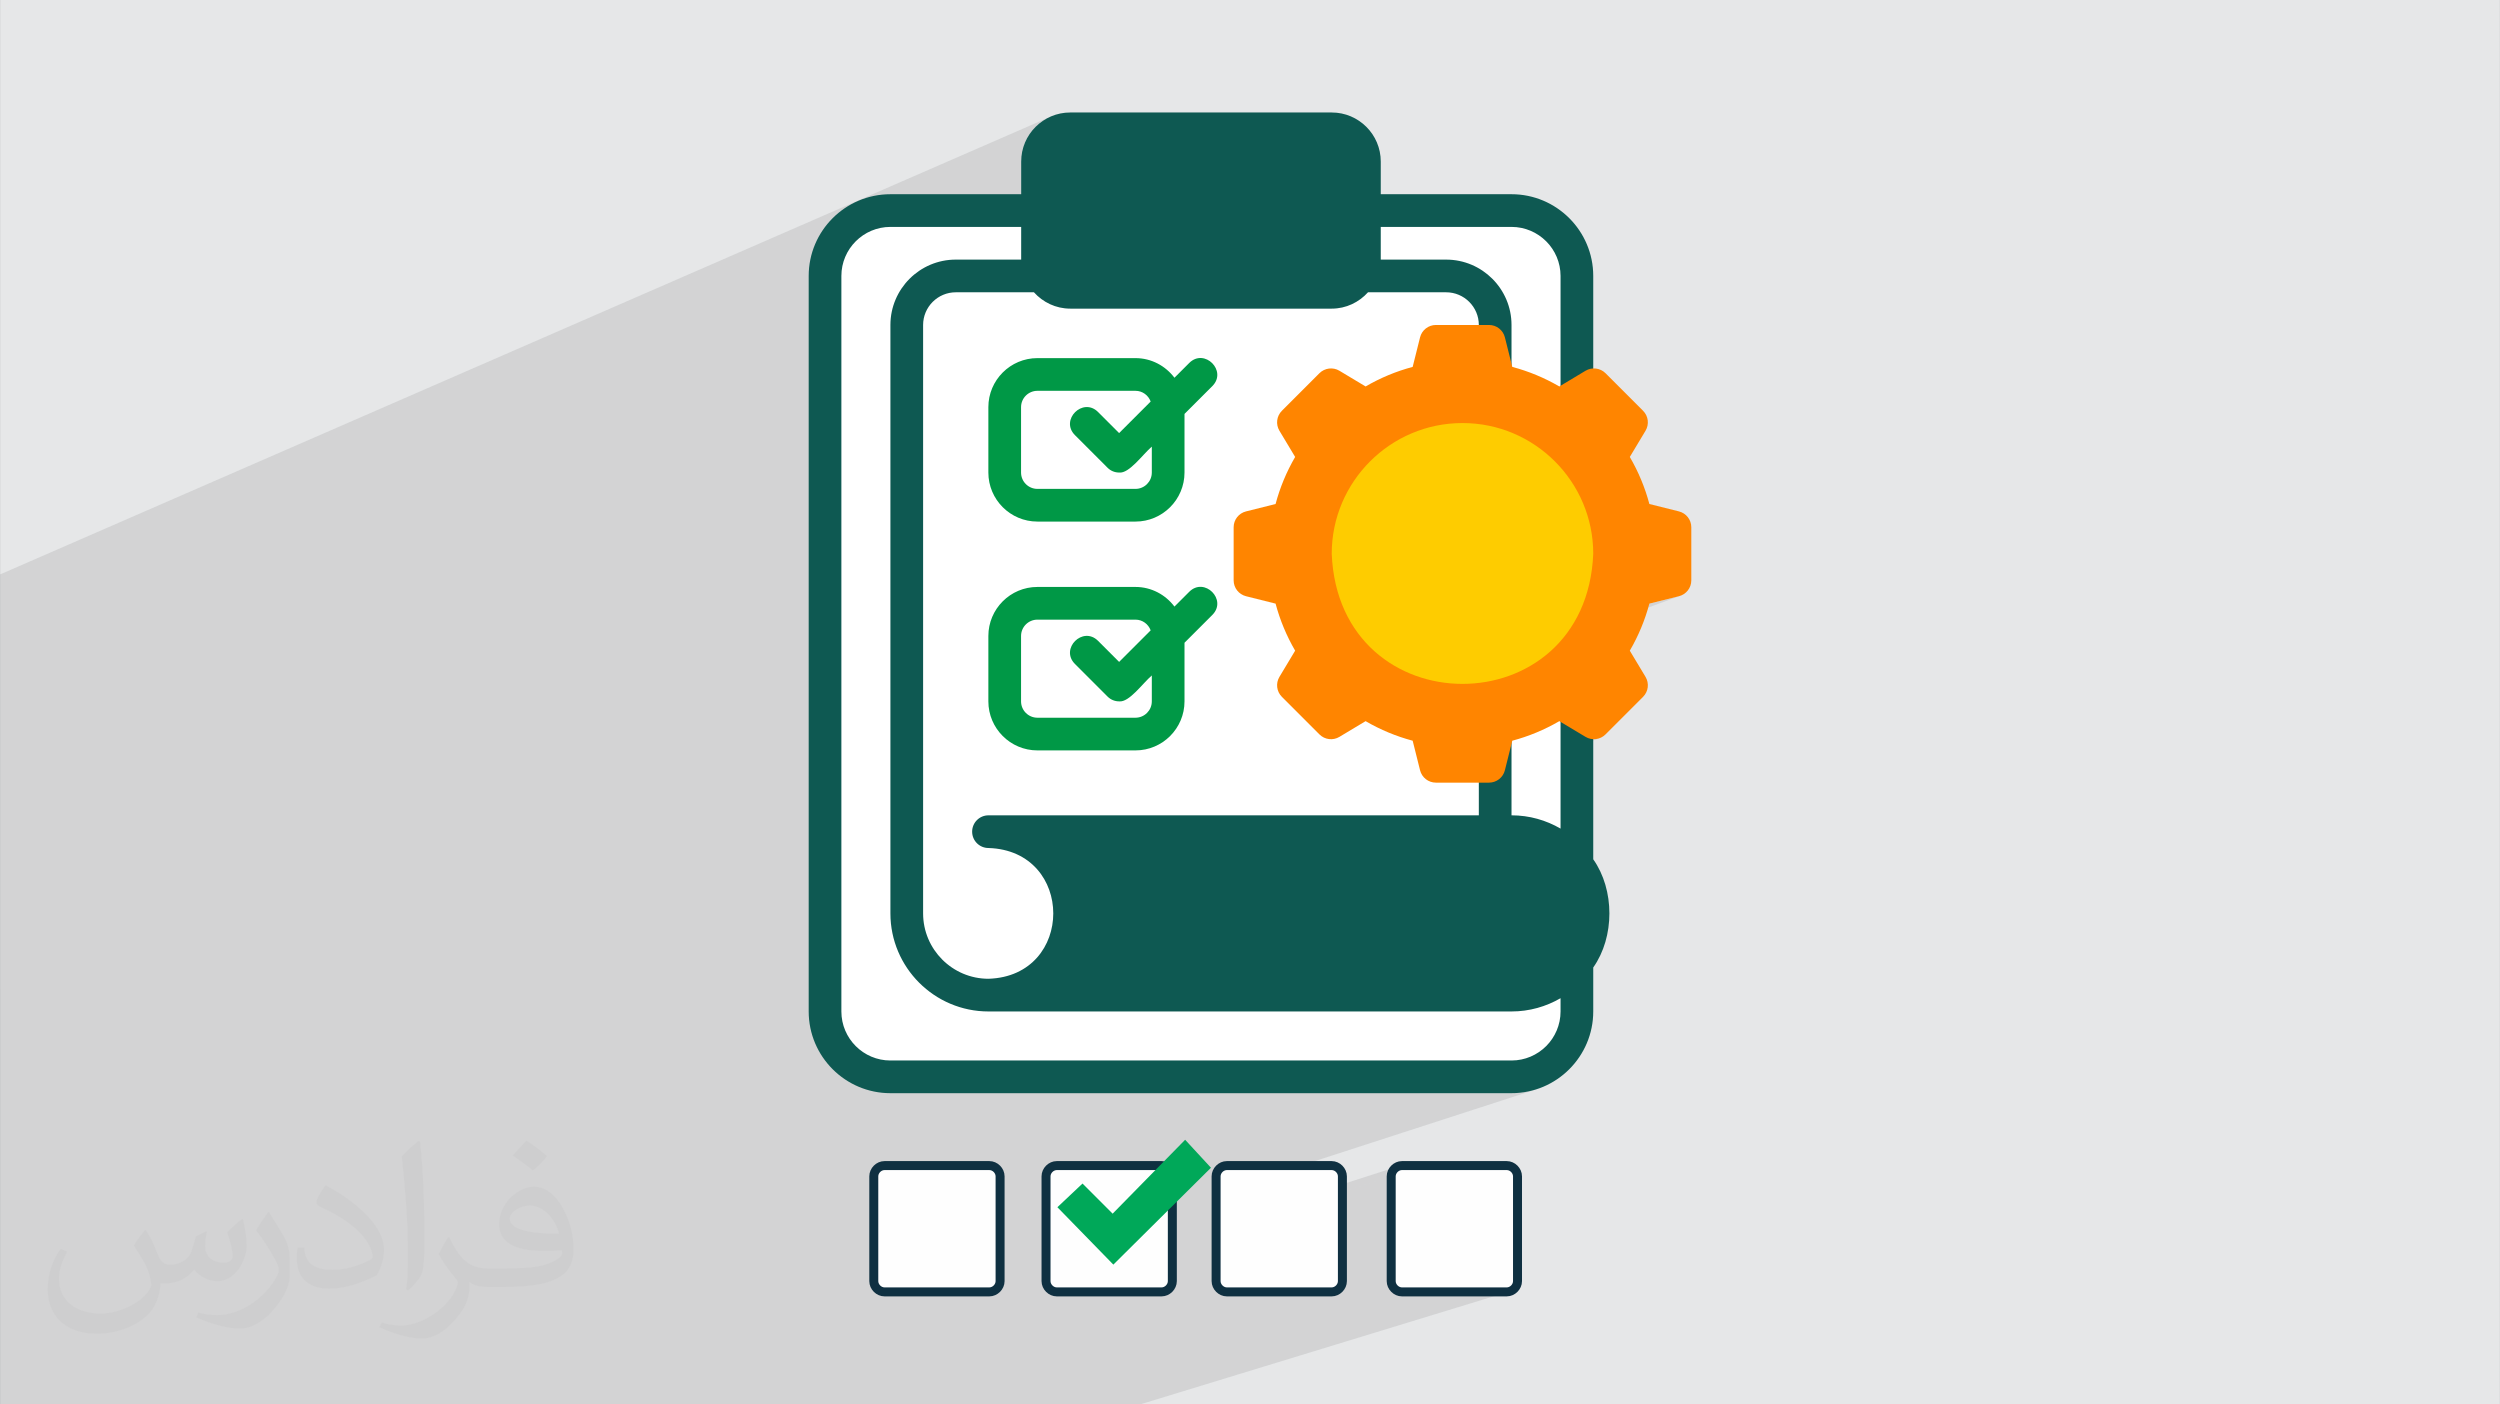 <?xml version="1.0" encoding="UTF-8"?>
<!DOCTYPE svg PUBLIC "-//W3C//DTD SVG 1.0//EN" "http://www.w3.org/TR/2001/REC-SVG-20010904/DTD/svg10.dtd">
<!-- Creator: CorelDRAW -->
<svg xmlns="http://www.w3.org/2000/svg" xml:space="preserve" width="3.708in" height="2.083in" version="1.0" style="shape-rendering:geometricPrecision; text-rendering:geometricPrecision; image-rendering:optimizeQuality; fill-rule:evenodd; clip-rule:evenodd"
viewBox="0 0 3702.73 2080.18"
 xmlns:xlink="http://www.w3.org/1999/xlink"
 xmlns:xodm="http://www.corel.com/coreldraw/odm/2003">
 <rect x="0" y="0" width="3702.73" height="2080.18" fill="#808080" stroke="none"/>
 <defs>
  <style type="text/css">
   <![CDATA[
    .str0 {stroke:#0F3041;stroke-width:13.31;stroke-miterlimit:2.613}
    .fil5 {fill:#00A859}
    .fil0 {fill:#E6E7E8}
    .fil4 {fill:#FEFEFE}
    .fil3 {fill:white}
    .fil9 {fill:#FECC00;fill-rule:nonzero}
    .fil7 {fill:#009846;fill-rule:nonzero}
    .fil6 {fill:#0E5952;fill-rule:nonzero}
    .fil8 {fill:#FF8500;fill-rule:nonzero}
    .fil2 {fill:#373435;fill-opacity:0.031}
    .fil1 {fill:#2B2A29;fill-opacity:0.102}
   ]]>
  </style>
 </defs>
 <g id="Layer_x0020_1">
  <path class="fil0" d="M-0 0l3702.73 0 0 2080.18 -3702.73 0 0 -2080.18z"/>
  <path class="fil1" d="M-0 1465.06l0 -0.31 0 -1.25 0 -5.19 0 -21.03 0 -4.76 0 -2.53 0 -38.88 0 -3.12 0 -6.61 0 -4.86 0 -1.62 0 -1.15 0 -1.82 0 -8.58 0 -2.45 0 -1.47 0 -5.64 0 -6.74 0 -4.59 0 -2.78 0 -5.6 0 -1.12 0 -0.65 0 -1.97 0 -22.93 0 -12.01 0 -5.44 0 -3.46 0 -3.89 0 -18.59 0 -2.09 0 -1.5 0 -3.41 0 -2.1 0 -0.61 0 -1.85 0 -2 0 -4.63 0 -38.22 0 -1.75 0 -3.22 0 -25.11 0 -18.7 0 -42.3 0 -41.79 0 -37.03 0 -6.84 0 -3.75 0 -3.01 0 -43.51 0 -1.15 0 -42.36 0 -12.93 0 -18.7 0 -5.91 0 -5.98 0 -42.2 0 -0.55 1556.81 -678.43 -6.35 3.06 -5.99 3.64 -5.59 4.18 -5.16 4.69 -4.69 5.16 -4.19 5.59 -3.64 5.99 -3.06 6.35 -2.45 6.67 -1.79 6.95 -1.1 7.21 -0.38 7.41 0 48.42 -112.77 48.42 112.77 0 0 48.42 -192.32 81.33 -0.54 3.53 77.19 -32.62 4.45 -1.63 4.63 -1.2 4.8 -0.74 4.95 -0.25 115.73 -0 2.56 2.7 2.69 2.57 2.81 2.44 2.94 2.3 3.05 2.14 3.16 1.99 3.27 1.83 3.36 1.66 3.46 1.49 3.55 1.31 3.63 1.12 3.71 0.94 3.79 0.74 3.86 0.53 3.92 0.33 3.98 0.11 0 0 165.77 0 294.21 -121.05 193.68 0 7.42 0.38 7.2 1.1 6.96 1.79 6.67 2.45 6.35 3.06 5.99 3.64 5.59 4.18 5.16 4.69 4.69 5.16 4.19 5.59 3.64 5.99 3.06 6.35 2.45 6.67 1.79 6.95 1.1 7.21 0.38 7.41 0 154.51 40.7 -15.87 -3.69 1.8 -37.01 22.21 0 370.83 131.57 -48.15 43.78 -10.95 3.88 -1.33 -179.23 65.53 0 121.9 37.01 22.21 3.7 1.82 3.86 1.14 3.94 0.48 3.94 -0.17 3.86 -0.8 -56.32 20 0 113.41 -533.65 185.62 20.02 53.14 562.05 -193.27 -562.05 193.27 12.09 32.1 428.91 0 4.94 -0.08 4.9 -0.25 4.85 -0.42 1.53 -0.18 56.4 -18.72 0 19.65 -0.38 7.42 -1.1 7.2 -1.79 6.96 -2.45 6.67 -3.06 6.35 -3.64 5.99 -4.19 5.59 -4.69 5.16 -5.16 4.69 -5.59 4.19 -5.99 3.64 -6.35 3.06 -6.67 2.45 -157.94 51.69 136.36 0 12.36 -0.63 12.01 -1.84 11.59 -2.99 -375.49 121.67 15.88 42.15 158.26 -50.79 -2.95 0.96 -2.7 1.51 -2.38 1.98 -1.98 2.38 -1.51 2.7 -0.96 2.95 -0.34 3.13 0 155.19 0.34 3.13 0.96 2.96 1.51 2.7 1.98 2.38 2.38 1.98 2.7 1.51 2.95 0.96 3.12 0.34 155.21 0 3.13 -0.34 -240.89 73.64 35.16 93.33 -35.16 -93.33 -160.13 48.95 16.47 44.37 -16.47 -44.37 -145.15 44.37 -1.95 0 -149.81 0 -65.02 0 -33.52 0 -1.97 0 -149.82 0 -64.17 0 -27.18 0 -1.99 0 -149.79 0 -37.82 0 -3.11 0 -22.45 0 -7.82 0 -23.24 0 -2 0 -111.76 0 -17.39 0 -20.64 0 -17.75 0 -15.51 0 -29.31 0 -3.35 0 -37.44 0 -19 0 -65.24 0 -41.39 0 -17.27 0 -21.77 0 -22.15 0 -8.67 0 -1.12 0 -10.79 0 -195 0 -31.25 0 -248.31 0 -11.86 0 0 -6.44 0 -42.48 0 -21.52 0 -31.57 0 -6.79 0 -28.96 0 -1.27 0 -6.64 0 -7.94 0 -2.26 0 -7.24 0 -17.79 0 -0.9 0 -3.45 0 -0.96 0 -41.25 0 -21.46 0 -16.72 0 -0.5 0 -8.38 0 -4.62 0 -8.64 0 -0.07 0 -0.87 0 -3.41 0 -26.45 0 -15.22 0 -8.46 0 -3.41 0 -0.79 0 -26.31 0 -15.29 0 -6.63 0 -4.45 0 -3.81 0 -14.77 0 -1.36 0 -12.05 0 -5.89 0 -32.72 0 -1.36 0 -13.54 0 -6.06 0 -3.25 0 -2.88 0 -9.73 0 -9.57 0 -2.44 0 -2.19 0 -2.28 0 -5.07 0 -2.18 0 -38.16 0 -1.56 0 -1.93 0 -18.07 0 -9.05 0 -5.5 0 -3.59 0 -6.96zm1801.17 302.13l98.02 -31.76 15.88 42.15 -113.9 36.55 0 -46.94zm259.34 -24.79l-141.62 45.34 47.39 125.8 -47.39 -125.8 -93.27 29.86 234.88 -75.21zm-93.38 173.39l3.63 9.64 -3.63 -9.64zm-189.43 -502.87l-155.05 53.93 11.62 31.31 70.09 0 93.36 -32.1 -93.36 32.1 105.45 0 -12.09 -32.1 -20.02 -53.14zm-143.43 85.24l-11.62 -31.31 -90.03 31.31 101.65 0zm725.5 -225.38l380.44 807.39 -380.44 -807.39z"/>
  <path class="fil2" d="M215.96 1821.93c7.07,10.71 11.65,21.01 16.13,32.45 3.33,6.66 5.09,18.93 20.7,18.93 4.57,0 11.13,-1.35 16.95,-4.57 6.55,-3.44 11.54,-8.64 14.15,-16.53l6.24 -21.01 15.19 -7.49 1.04 1.04c-2.08,7.91 -2.59,15.5 -2.59,21.43 0,17.57 15.19,24.23 27.25,24.23 7.07,0 13.42,-3.44 13.42,-9.89 0,-8.32 -3.53,-22.47 -8.12,-35.16 7.07,-7.07 14.15,-14.15 22.26,-19.87l1.25 0.63c3.53,14.98 5.51,29.75 5.51,39.63 0,9.67 -4.27,20.39 -7.8,27.36 -7.28,13.73 -20.18,24.65 -35.78,24.65 -11.85,0 -25.06,-5.93 -34.12,-16.95l-0.52 0c-8.53,10.61 -21.74,20.18 -42.86,20.18l-6.55 0c-1.04,13.94 -4.05,23.81 -8.64,32.66 -12.58,24.54 -49.92,41.92 -85.08,41.92 -48.89,0 -73.43,-28.19 -73.43,-65.73 0,-23.19 7.59,-44.72 19.24,-60.01l9.56 3.95c-7.28,13.94 -12.17,27.04 -12.17,39.94 0,35.16 28.61,51.9 61.58,51.9 30.58,0 68.44,-19.45 75.31,-42.02 -2.59,-24.65 -11.85,-36.19 -26,-58.66 4.27,-7.49 9.78,-14.98 16.64,-22.98l1.25 0 0 0 0 0 -0.01 -0.04zm563.83 -132.3c10.3,6.45 20.39,14.04 30.27,22.78 -5.51,7.8 -12.38,14.88 -20.91,21.12 -9.89,-8.01 -19.76,-14.88 -29.86,-22.16 6.86,-7.7 13.63,-15.08 20.49,-21.74l0 0 0 0 0 0 0 0 0 0 0.01 0zm5.3 96.11c-16.64,0 -30.27,10.92 -30.27,19.03 0,17.38 33.28,22.78 73.12,22.56 -4.99,-20.39 -22.47,-41.61 -42.86,-41.61l0 0.01zm-37.35 92.99c21.64,0 40.57,-0.63 55.02,-4.27 16.13,-4.05 29.75,-12.17 29.75,-17.78 0,-1.46 0,-3.22 -0.52,-4.68 -9.05,0.83 -19.45,0.83 -28.5,0.83 -29.33,0 -51.79,-6.66 -60.64,-23.09 -2.19,-4.57 -3.74,-9.67 -3.74,-15.5 0,-15.92 6.86,-31.41 18.93,-42.13 10.08,-8.84 21.22,-14.35 32.55,-14.35 20.49,0 36.81,16.44 48.26,42.34 6.24,14.15 10.5,30.47 10.5,51.07 0,13.73 -3.74,25.27 -12.27,33.8 -15.92,15.4 -45.24,21.22 -90.17,21.22l-20.39 0 0 0 -5.3 0c-11.13,0 -19.14,-1.98 -25.48,-6.86l-1.04 0c0.31,2.59 0.52,5.09 0.52,7.49 0,10.08 -3.33,22.98 -10.08,33.28 -19.97,29.64 -41.61,42.53 -60.33,42.53 -18.93,0 -42.13,-7.28 -63.03,-16.75l3.74 -7.28c6.76,2.81 16.13,4.68 29.02,4.68 33.8,0 78.21,-32.45 83.72,-64.17 -1.25,-2.59 -3.53,-6.03 -6.76,-9.67 -9.89,-11.75 -16.13,-21.53 -21.95,-31.82 4.99,-9.89 9.56,-17.78 13.83,-24.96l1.77 -0.21c14.46,29.44 27.56,46.28 56.78,46.28l4.57 0 0 0 21.22 0 0 0 0 0 0 0 0 0 0 0 0.04 0zm-146.45 31.1c2.5,-13.52 2.7,-28.7 2.7,-42.86l0 -21.01c0,-39.21 -4.99,-96.2 -9.05,-133.34 7.07,-7.59 16.95,-16.53 24.75,-22.56l2.29 0.63c5.3,46.7 6.55,100.79 6.55,150.81 0,13.11 -0.52,25.9 -1.77,35.26 -0.73,11.85 -7.59,20.8 -22.26,34.53l-3.22 -1.46zm-150.71 -61.89c0.73,18.41 9.78,32.87 41.4,32.87 19.66,0 36.3,-5.09 54.71,-13.83 3.33,-1.46 5.09,-3.44 5.09,-5.09 0,-11.54 -8.84,-26.83 -23.71,-40.77 -14.46,-13.11 -33.6,-24.65 -51.48,-32.35 -6.14,-2.59 -8.12,-5.3 -8.12,-7.91 0,-5.3 7.07,-16.44 12.9,-24.44l1.98 -0.21c20.49,10.71 43.38,26.63 60.33,44.3 15.4,16.33 24.96,32.87 24.96,50.86 0,13.31 -4.05,25.79 -10.61,37.44 -22.47,11.33 -46.39,19.97 -70.1,19.97 -28.81,0 -48.47,-13.52 -48.47,-45.24 0,-3.44 0,-8.73 1.25,-15.61l9.89 0 0 0 0 0 0 0 0 0 0 0 -0.01 0zm-52.11 -52.32l17.89 28.92c6.55,10.71 12.69,22.37 12.69,40.77l0 23.5c0,19.03 -12.17,39.42 -31.82,59.6 -15.4,13.63 -29.02,19.45 -41.61,19.45 -18.72,0 -40.15,-5.82 -64.9,-16.44l2.81 -7.28c7.8,2.08 16.84,3.84 27.98,3.84 35.58,-0.21 71.97,-26.21 88.61,-57.93 1.98,-3.64 2.7,-7.07 2.7,-9.47 0,-3.64 -1.98,-7.7 -3.53,-11.33 -9.05,-17.05 -19.14,-32.66 -30.27,-47.12 5.82,-9.16 11.65,-17.99 17.99,-26.73l1.46 0.21 0 0 0 0 0 0 0 0 0 0 -0.01 0z"/>
  <rect class="fil3" x="1231.9" y="310.51" width="1116.19" height="1289.37" rx="86.48" ry="86.48"/>
  <g id="_2800058299488">
   <g>
    <g>
     <path class="fil4 str0" d="M2231.66 1726.45l-155.21 0c-8.48,0 -15.94,7.44 -15.94,15.95l0 155.19c0,8.51 7.46,15.95 15.94,15.95l155.21 0c8.51,0 15.94,-7.44 15.94,-15.95l0 -155.19c0,-8.51 -7.44,-15.95 -15.94,-15.95z"/>
     <path class="fil4 str0" d="M1972.31 1726.45l-155.23 0c-8.51,0 -15.92,7.44 -15.92,15.95l0 155.19c0,8.51 7.44,15.95 15.92,15.95l155.23 0c8.51,0 15.92,-7.44 15.92,-15.95l0 -155.19c0,-8.51 -7.44,-15.95 -15.92,-15.95z"/>
     <path class="fil4 str0" d="M1720.38 1726.45l-155.19 0c-8.48,0 -15.94,7.44 -15.94,15.95l0 155.19c0,8.51 7.45,15.95 15.94,15.95l155.19 0c8.51,0 15.95,-7.44 15.95,-15.95l0 -155.19c0,-8.51 -7.44,-15.95 -15.95,-15.95z"/>
     <path class="fil4 str0" d="M1465.26 1726.45l-155.2 0c-8.5,0 -15.94,7.44 -15.94,15.95l0 155.19c0,8.51 7.44,15.95 15.94,15.95l155.2 0c8.49,0 15.94,-7.44 15.94,-15.95l0 -155.19c0,-8.51 -7.43,-15.95 -15.94,-15.95z"/>
     <path class="fil5" d="M1755.29 1688.2l38.25 41.45 -144.58 143.49 -82.89 -85.02 37.2 -35.08 44.63 44.64 107.39 -109.47z"/>
    </g>
    <path class="fil6" d="M2359.77 1272.79l0 -864.06c0,-66.74 -54.3,-121.05 -121.05,-121.05l-193.68 0 0 -48.42c0,-40.05 -32.58,-72.63 -72.63,-72.63l-387.35 0c-40.05,0 -72.63,32.58 -72.63,72.63l0 48.42 -193.68 0c-66.74,0 -121.05,54.3 -121.05,121.05l0 1089.44c0,66.74 54.31,121.05 121.05,121.05l919.97 0c66.75,0 121.05,-54.3 121.05,-121.05l0 -65.13c31.9,-45.2 31.9,-115.04 0,-160.25l0 0zm-48.42 225.38c0,40.05 -32.58,72.63 -72.63,72.63l-919.97 0c-40.05,0 -72.63,-32.58 -72.63,-72.63l0 -1089.44c0,-40.05 32.58,-72.63 72.63,-72.63l193.68 0 0 48.42 -96.84 0c-53.4,0 -96.84,43.43 -96.84,96.84l0 871.55c0,80.1 65.16,145.26 145.26,145.26l774.71 0c26.47,0 51.24,-7.23 72.63,-19.65l0 19.65zm-726.29 -1041.02l387.35 0c21.38,0 40.43,-9.46 53.74,-24.21l115.73 0c26.7,0 48.42,21.73 48.42,48.42l0 726.29 -726.29 0c-13.37,0 -24.21,10.83 -24.21,24.21 0,13.38 10.84,24.21 24.21,24.21 127.93,3.97 127.97,189.68 0,193.68 -53.4,0 -96.84,-43.43 -96.84,-96.84l0 -871.55c0,-26.69 21.72,-48.42 48.42,-48.42l115.73 -0c13.3,14.75 32.36,24.21 53.74,24.21l0 0zm726.29 770.16c-21.39,-12.42 -46.16,-19.66 -72.63,-19.66l0 -726.29c0,-53.41 -43.44,-96.84 -96.84,-96.84l-96.84 0 0 -48.42 193.68 0c40.05,0 72.63,32.58 72.63,72.63l0 818.58z"/>
   </g>
   <g>
    <path class="fil7" d="M1536.46 772.55l145.26 0c40.05,0 72.63,-32.58 72.63,-72.63l0 -86.82 41.33 -41.33c22.29,-22.48 -11.76,-56.52 -34.24,-34.23 0,0 -21.97,21.97 -21.97,21.97 -13.27,-17.54 -34.11,-29.07 -57.75,-29.07l-145.26 -0c-40.05,0 -72.63,32.58 -72.63,72.63l0 96.84c0,40.05 32.58,72.63 72.63,72.63l0 0zm-24.21 -169.47c0,-13.36 10.86,-24.21 24.21,-24.21l145.26 0c10.39,0 19.1,6.66 22.52,15.87l-46.73 46.73 -31.3 -31.3c-22.46,-22.28 -56.54,11.75 -34.23,34.24 -0,0 48.41,48.42 48.41,48.42 4.73,4.73 10.92,7.09 17.12,7.09 14.84,1.83 34.72,-26.66 48.42,-38.39l0 38.39c0,13.36 -10.87,24.21 -24.21,24.21l-145.26 0c-13.35,0 -24.21,-10.85 -24.21,-24.21l0 -96.84z"/>
    <path class="fil7" d="M1463.83 1038.86c0,40.05 32.58,72.63 72.63,72.63l145.26 0c40.05,0 72.63,-32.58 72.63,-72.63l0 -86.82 41.33 -41.32c22.29,-22.48 -11.76,-56.53 -34.24,-34.24l-21.97 21.97c-13.27,-17.54 -34.11,-29.07 -57.75,-29.07l-145.26 -0c-40.05,0 -72.63,32.58 -72.63,72.63l0 96.84 0 0zm48.42 -96.84c0,-13.36 10.86,-24.21 24.21,-24.21l145.26 0c10.39,0 19.1,6.65 22.52,15.87l-46.73 46.73 -31.3 -31.3c-22.46,-22.28 -56.54,11.74 -34.23,34.23 -0,0 48.41,48.42 48.41,48.42 4.73,4.73 10.92,7.1 17.12,7.1 14.84,1.83 34.72,-26.66 48.42,-38.39l0 38.39c0,13.36 -10.87,24.21 -24.21,24.21l-145.26 0c-13.35,0 -24.21,-10.85 -24.21,-24.21l0 -96.84z"/>
    <path class="fil8" d="M2486.69 757.48l-43.78 -10.95c-6.48,-24.37 -16.19,-47.71 -28.98,-69.7l23.28 -38.8c5.72,-9.53 4.22,-21.73 -3.64,-29.58l-55.63 -55.66c-7.81,-7.8 -20.02,-9.34 -29.58,-3.64l-38.8 23.29c-22.01,-12.82 -45.36,-22.51 -69.71,-28.98l-10.94 -43.76c-2.69,-10.78 -12.37,-18.35 -23.49,-18.35l-78.68 0c-11.11,0 -20.8,7.57 -23.49,18.35l-10.94 43.76c-24.35,6.48 -47.7,16.17 -69.71,28.98l-38.8 -23.29c-9.54,-5.7 -21.73,-4.16 -29.58,3.64l-55.63 55.66c-7.86,7.85 -9.36,20.05 -3.64,29.58l23.28 38.8c-12.79,21.99 -22.51,45.32 -28.98,69.7l-43.77 10.95c-10.78,2.69 -18.34,12.36 -18.34,23.48l0 78.68c0,11.11 7.56,20.78 18.34,23.48l43.77 10.95c6.48,24.37 16.2,47.71 28.98,69.7l-23.28 38.8c-5.72,9.53 -4.22,21.73 3.64,29.58l55.63 55.65c7.85,7.85 20.06,9.39 29.58,3.64l38.8 -23.29c22.01,12.82 45.36,22.51 69.71,28.98l10.94 43.76c2.69,10.78 12.37,18.35 23.49,18.35l78.68 0c11.11,0 20.8,-7.56 23.49,-18.35l10.94 -43.76c24.35,-6.48 47.7,-16.17 69.71,-28.98l38.8 23.29c9.59,5.74 21.76,4.21 29.58,-3.64l55.63 -55.65c7.86,-7.85 9.36,-20.05 3.64,-29.58l-23.28 -38.8c12.79,-21.99 22.51,-45.33 28.98,-69.7l43.78 -10.95c10.78,-2.7 18.33,-12.37 18.33,-23.48l0 -78.68c0,-11.11 -7.56,-20.78 -18.33,-23.48z"/>
    <path class="fil9" d="M2166.09 626.62c-106.8,0 -193.68,86.9 -193.68,193.68 10.65,256.94 376.75,256.86 387.36,0 0,-106.78 -86.88,-193.68 -193.68,-193.68z"/>
   </g>
  </g>
 </g>
</svg>
